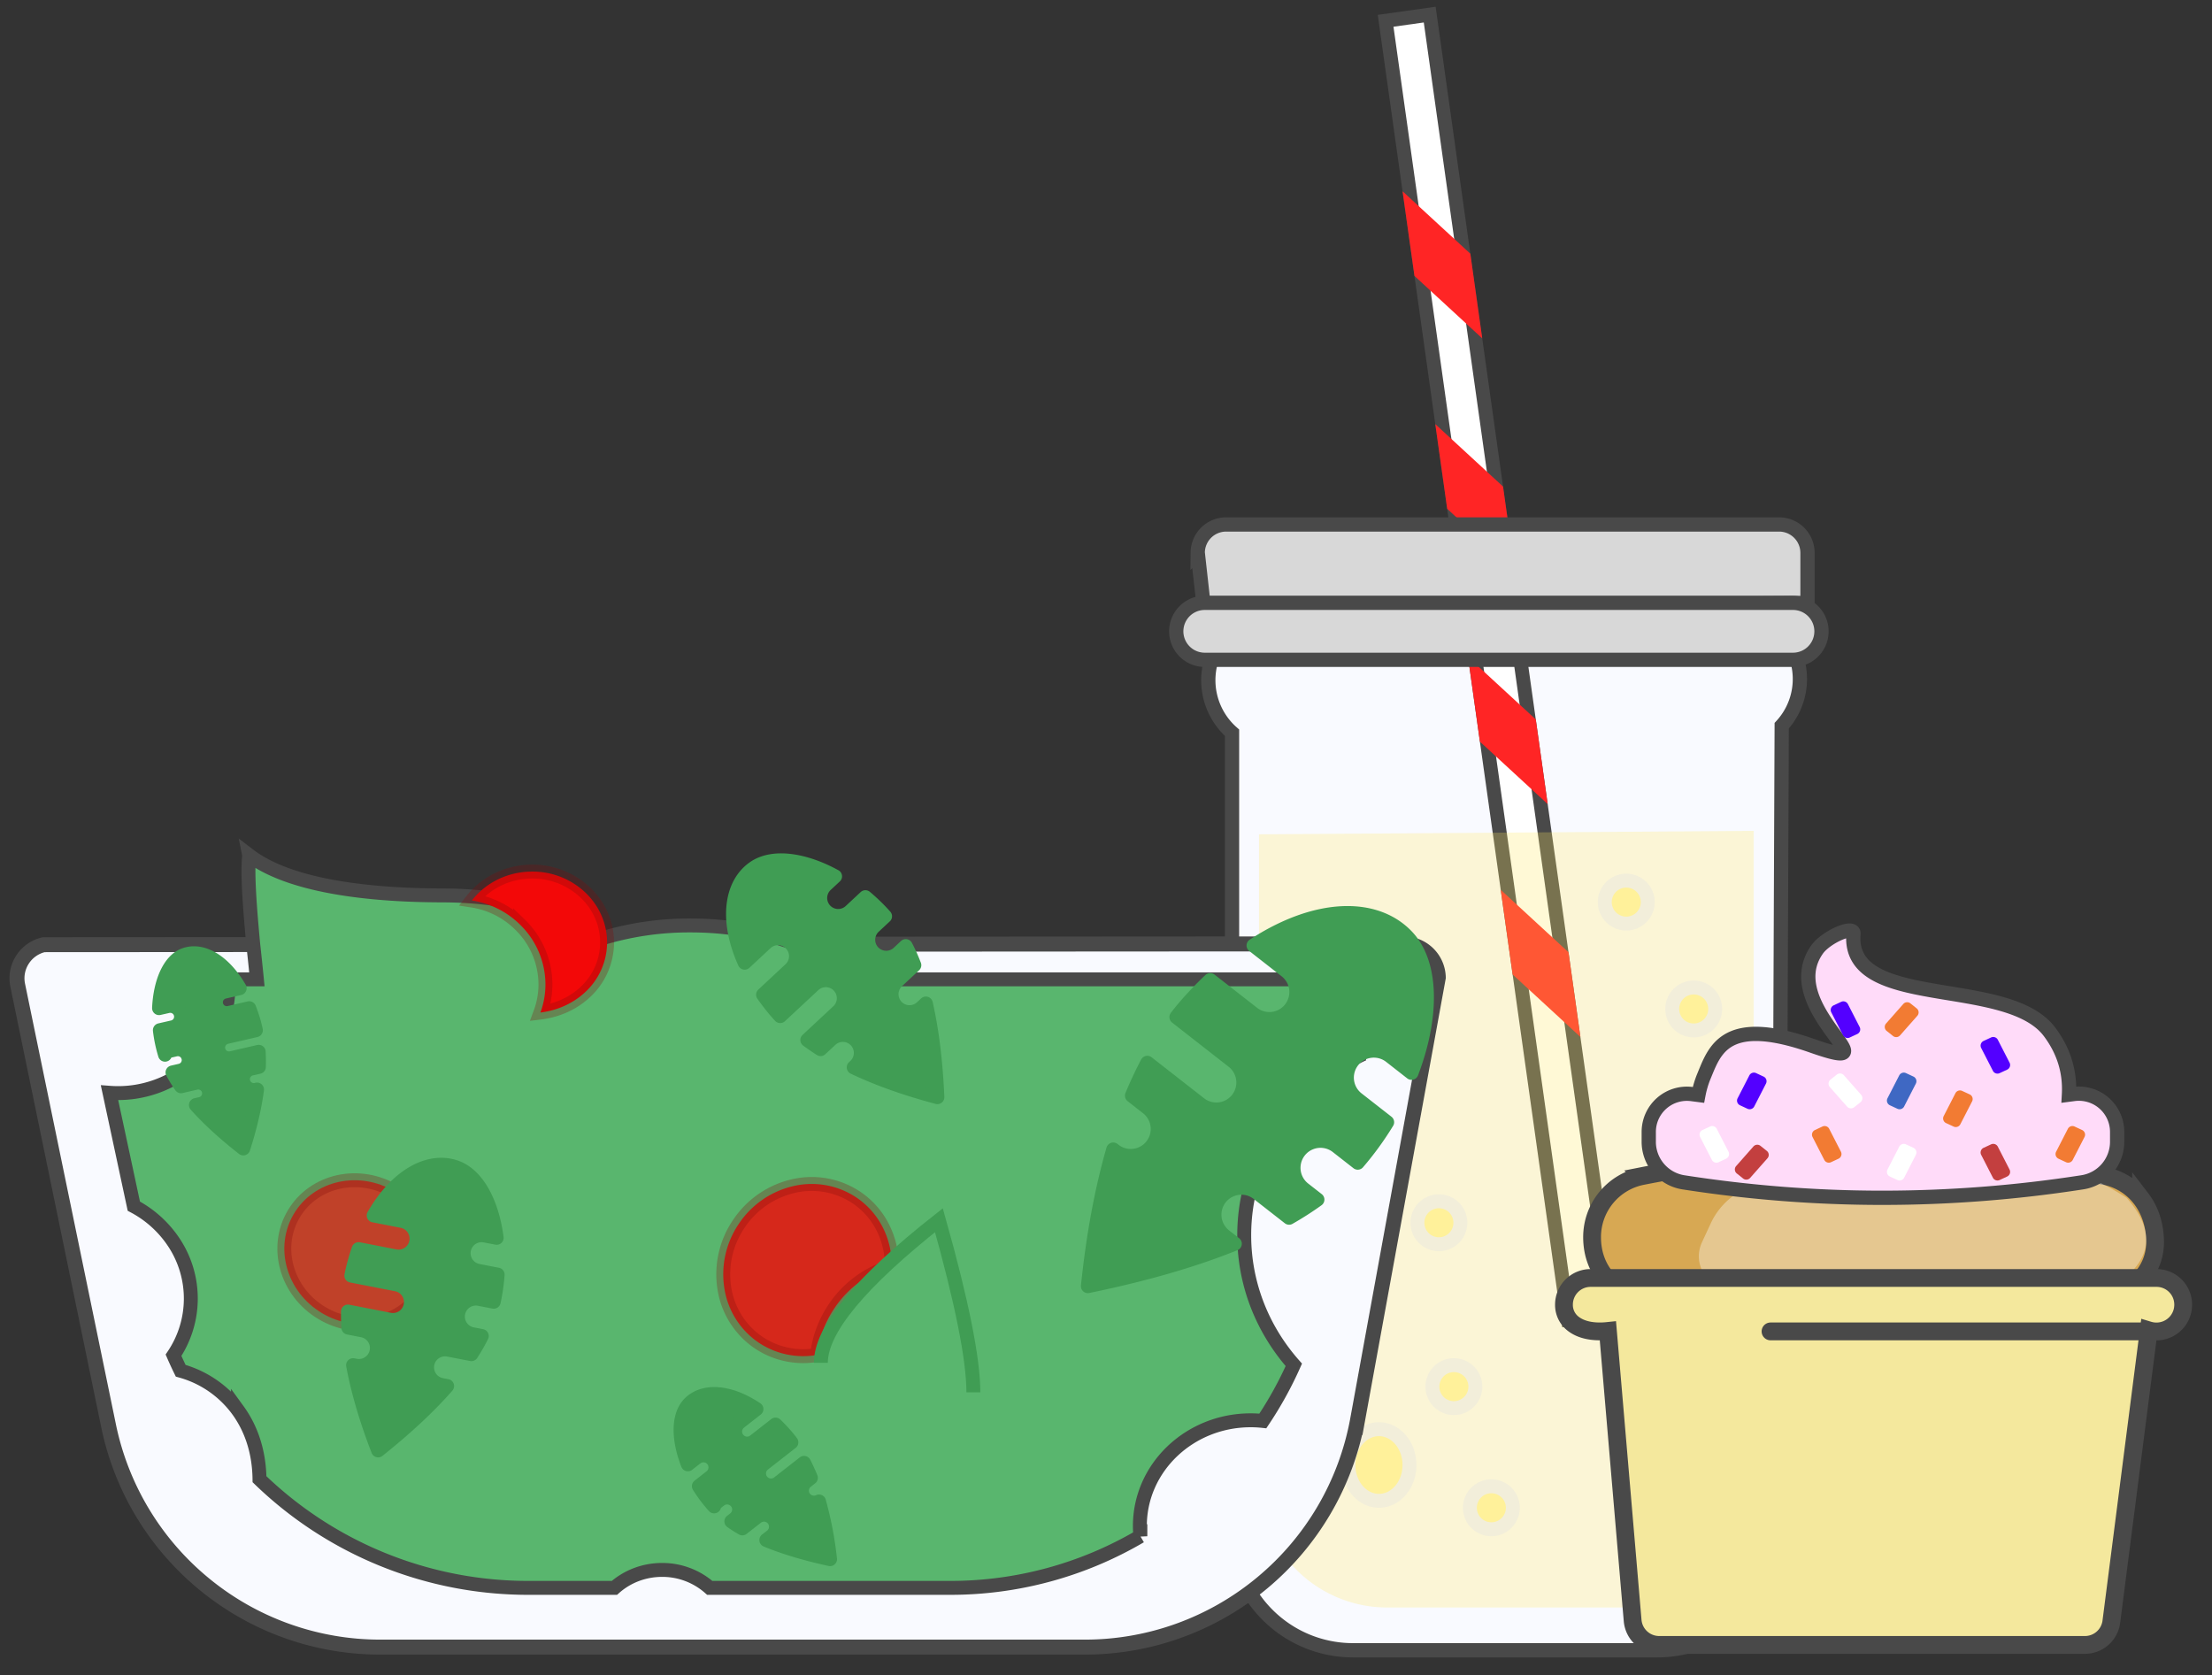 <svg fill="none" height="78" width="103" xmlns="http://www.w3.org/2000/svg"><rect width="100%" height="100%" fill="#333333" stroke="none"/><path clip-rule="evenodd" d="m80.597 28.401a3.215 3.215 0 0 1 2.367 5.389l-.155 37.41a5.619 5.619 0 0 1 -1.652 3.988 5.625 5.625 0 0 1 -3.988 1.652h-14.16a5.622 5.622 0 0 1 -3.99-1.652 5.624 5.624 0 0 1 -1.651-3.988v-37.083a3.26 3.26 0 0 1 -.872-3.654 3.269 3.269 0 0 1 3.036-2.061z" fill="#f9faff" fill-rule="evenodd" stroke="#494949" stroke-width=".664"/><path clip-rule="evenodd" d="m64.52.968 2.053-.288 8.498 60.468-2.052.288z" fill="#fff" fill-rule="evenodd" stroke="#494949" stroke-width=".648"/><path clip-rule="evenodd" d="m65.309 8.906 3.156 2.907.554 3.942-3.156-2.907zm1.524 10.842 3.155 2.907.554 3.942-3.155-2.906zm1.524 10.842 3.155 2.907.554 3.942-3.155-2.906zm1.523 10.842 3.156 2.907.554 3.943-3.156-2.907z" fill="#ff2525" fill-rule="evenodd"/><path clip-rule="evenodd" d="m81.658 38.686v30.192a5.972 5.972 0 0 1 -5.972 5.972h-11.088a5.972 5.972 0 0 1 -5.972-5.972v-30.03z" fill="#ffe763" fill-opacity=".26" fill-rule="evenodd"/><path d="m62.465 63.574a1 1 0 1 0 0-2 1 1 0 0 0 0 2zm16.401-15.594a1 1 0 1 0 0-2 1 1 0 0 0 0 2zm-11.865 9.954a1 1 0 1 0 0-2 1 1 0 0 0 0 2zm-2.791 11.947c.785 0 1.421-.746 1.421-1.667 0-.92-.636-1.667-1.421-1.667s-1.421.746-1.421 1.667c0 .92.636 1.667 1.421 1.667zm3.489-4.316a1 1 0 1 0 0-2 1 1 0 0 0 0 2zm8.027-22.561a1 1 0 1 0 0-2 1 1 0 0 0 0 2zm-6.282 28.201a1 1 0 1 0 0-2 1 1 0 0 0 0 2z" fill="#fff19a" stroke="#f2eeda" stroke-width=".648"/><path clip-rule="evenodd" d="m82.838 24.42a1.324 1.324 0 0 1 1.327 1.327v2.326l-28.097.325-.297-2.668a1.323 1.323 0 0 1 1.328-1.31z" fill="#d8d8d8" fill-rule="evenodd" stroke="#494949" stroke-width=".664"/><path d="m83.489 28.069h-27.391a1.327 1.327 0 1 0 0 2.654h27.391a1.327 1.327 0 1 0 0-2.654z" fill="#d8d8d8" stroke="#494949" stroke-width=".664"/><path clip-rule="evenodd" d="m65.37 43.947a1.6 1.6 0 0 1 1.603 1.572l-3.757 20.59a12.898 12.898 0 0 1 -4.44 7.592 12.898 12.898 0 0 1 -8.27 2.992h-32.796a12.9 12.9 0 0 1 -8.163-2.904 12.9 12.9 0 0 1 -4.493-7.408l-4.23-20.508a1.596 1.596 0 0 1 .232-1.204 1.6 1.6 0 0 1 .982-.682z" fill="#f9faff" fill-rule="evenodd" stroke="#494949" stroke-width=".697"/><path clip-rule="evenodd" d="m11.603 39.824c2.228 1.704 6.822 1.86 8.956 1.868 3.15 0 5.626.742 7.277 1.926.043.03.086.062.129.094l.153-.048a14.036 14.036 0 0 1 4.039-.573c3.188 0 5.995.992 7.585 2.508h22.675c.395 0 .753.16 1.012.42.253.253.412.6.419.985l-.368 2.07a9.75 9.75 0 0 0 -4.001 3.397 9.017 9.017 0 0 0 -1.543 5.043c0 2.298.868 4.404 2.31 6.036-.405.91-.888 1.784-1.443 2.612a5.245 5.245 0 0 0 -.566-.03c-1.423 0-2.71.55-3.643 1.436-.938.892-1.517 2.125-1.517 3.486 0 .161.008.32.023.477a17.462 17.462 0 0 1 -8.857 2.404h-11.193a3.328 3.328 0 0 0 -2.22-.836c-.86 0-1.64.318-2.22.836h-4.01a17.988 17.988 0 0 1 -12.517-5.06c-.014-1.276-.387-2.362-1.003-3.21a4.915 4.915 0 0 0 -2.666-1.84 16.365 16.365 0 0 1 -.334-.723 4.727 4.727 0 0 0 .052-5.198 5.085 5.085 0 0 0 -1.9-1.742l-1.132-5.28a5.275 5.275 0 0 0 4.017-1.423c.939-.893 1.517-2.126 1.517-3.487 0-.125-.004-.25-.014-.373l1.342.001c-.053-.541-.11-1.082-.17-1.623-.18-1.923-.278-3.368-.189-4.152z" fill="#59b66e" fill-rule="evenodd" stroke="#494949" stroke-width=".648"/><path d="m58.369 44.024c2.91-1.904 5.67-1.967 7.137-.43 1.222 1.28 1.205 3.785.22 6.362l-.982-.768a1.254 1.254 0 0 0 -1.544 1.977l1.393 1.088a14.37 14.37 0 0 1 -1.371 1.886l-.962-.752a1.254 1.254 0 0 0 -1.544 1.977l.63.492a14.86 14.86 0 0 1 -1.32.846l-1.45-1.132a1.253 1.253 0 1 0 -1.543 1.976l.467.365c-1.909.772-4.19 1.43-6.844 1.976.246-2.37.639-4.493 1.18-6.366l.06.047a1.254 1.254 0 0 0 1.544-1.976l-.734-.575a18.1 18.1 0 0 1 .718-1.533l2.443 1.909a1.254 1.254 0 1 0 1.544-1.977l-2.634-2.059c.215-.279.437-.545.668-.797.3-.33.603-.64.908-.927l1.998 1.56a1.254 1.254 0 0 0 1.544-1.976zm-23.145 21.585c-1.288-.864-2.503-.91-3.138-.24-.53.56-.506 1.67-.056 2.813l.384-.298a.557.557 0 0 1 .686.878l-.558.436c.208.335.445.65.71.943l-.047-.054.31-.242a.558.558 0 0 1 .721.03l.062.066a.557.557 0 0 1 -.096.782l-.148.115c.16.113.33.222.513.327l.653-.51a.558.558 0 1 1 .687.879l-.224.174c.83.344 1.82.64 2.968.89a16.65 16.65 0 0 0 -.514-2.686.557.557 0 0 1 -.585-.939l.207-.162a8.654 8.654 0 0 0 -.319-.697l-1.195.935a.557.557 0 1 1 -.686-.879l1.292-1.01a5.73 5.73 0 0 0 -.359-.437 8.03 8.03 0 0 0 -.38-.392l-.968.757a.558.558 0 1 1 -.687-.879zm-24.174-19.777c-.75-1.178-1.72-1.665-2.494-1.356-.679.272-1.095 1.267-1.15 2.466l.408-.093a.503.503 0 1 1 .227.982l-.597.137a6.4 6.4 0 0 0 .24 1.142l-.035-.122.52-.12a.504.504 0 0 1 .577.292l.028.086a.504.504 0 0 1 -.378.604l-.363.084c.113.212.245.427.397.645l.687-.16a.504.504 0 1 1 .227.983l-.221.05c.578.648 1.313 1.323 2.206 2.022.316-.987.529-1.901.64-2.743a.505.505 0 1 1 -.234-.98l.32-.073c.007-.235.004-.47-.009-.704l-1.257.29a.503.503 0 0 1 -.55-.76.504.504 0 0 1 .324-.222l1.352-.312a5.675 5.675 0 0 0 -.128-.499 7.907 7.907 0 0 0 -.183-.527l-.945.219a.504.504 0 0 1 -.226-.982l.727-.168zm23.625-1.006c-.883-1.968-.651-3.667.434-4.418.875-.606 2.339-.39 3.776.396l-.426.397a.835.835 0 1 0 1.141 1.223l.697-.65c.321.27.63.568.916.89l-.512.477a.836.836 0 1 0 1.14 1.223l.335-.313c.144.275.277.571.4.889l-.794.74a.836.836 0 0 0 1.14 1.224l.19-.179c.284 1.24.463 2.694.537 4.362-1.477-.392-2.776-.855-3.898-1.388l.085-.08a.836.836 0 0 0 -1.14-1.222l-.486.452a11.93 11.93 0 0 1 -.618-.424l1.45-1.352a.837.837 0 0 0 -1.142-1.223l-1.57 1.462a7.703 7.703 0 0 1 -.386-.447 11.045 11.045 0 0 1 -.413-.55l1.268-1.182a.835.835 0 1 0 -1.14-1.223z" style="fill:#409d54;fill-rule:evenodd;stroke:#409d54;stroke-linejoin:round;stroke-width:.648;clip-rule:evenodd"/><path d="m14.979 61.133c1.65.992 3.75.53 4.688-1.032s.36-3.632-1.29-4.624-3.75-.53-4.688 1.032-.36 3.632 1.29 4.624z" fill="#f30808" fill-opacity=".67" stroke="#810c0c" stroke-opacity=".288" stroke-width=".648"/><path d="m24.782 40.583c-.664 0-1.285.175-1.814.48a3.45 3.45 0 0 0 -.997.866c.85.128 1.636.522 2.247 1.126a3.897 3.897 0 0 1 1.18 2.777c0 .461-.082.903-.234 1.314.81-.1 1.523-.434 2.061-.928a3.156 3.156 0 0 0 1.043-2.336c0-.91-.389-1.732-1.015-2.327a3.576 3.576 0 0 0 -2.471-.972z" style="fill:#f30808;fill-rule:evenodd;stroke:#810c0c;stroke-opacity:.288;stroke-width:.648;clip-rule:evenodd"/><path d="m34.405 56.981a4.176 4.176 0 0 0 -.672 3.027 3.74 3.74 0 0 0 1.592 2.506 3.73 3.73 0 0 0 2.723.575c.086-.75.351-1.5.809-2.178a4.837 4.837 0 0 1 2.67-1.957c.006-1.253-.565-2.464-1.647-3.194a3.745 3.745 0 0 0 -2.92-.537 4.176 4.176 0 0 0 -2.555 1.758z" style="fill:#f30808;fill-opacity:.81;fill-rule:evenodd;stroke:#810c0c;stroke-opacity:.288;stroke-width:.648;clip-rule:evenodd"/><path clip-rule="evenodd" d="m45.324 64.83c0-1.54-.534-4.21-1.604-8.013-3.665 2.886-5.497 5.099-5.497 6.638" fill="#59b66e" fill-rule="evenodd"/><path d="m45.324 64.83c0-1.54-.534-4.21-1.604-8.013-3.665 2.886-5.497 5.099-5.497 6.638" stroke="#409d54" stroke-width=".648"/><g clip-rule="evenodd" fill-rule="evenodd"><path d="m17.399 56.594c1.073-1.87 2.583-2.682 3.83-2.245 1.003.352 1.689 1.663 1.898 3.287l-.571-.11a.836.836 0 0 0 -.32 1.64l.936.183c-.03.418-.09.842-.182 1.263l-.687-.133a.836.836 0 0 0 -.319 1.641l.45.087c-.138.278-.3.56-.484.846l-1.066-.207a.835.835 0 1 0 -.32 1.642l.257.049c-.836.957-1.908 1.957-3.214 2.998-.551-1.426-.94-2.75-1.167-3.97l.113.022a.836.836 0 1 0 .319-1.642l-.651-.127c-.015-.25-.022-.5-.02-.75l1.945.379a.836.836 0 0 0 .32-1.641l-2.106-.41c.038-.197.083-.389.135-.576.062-.228.13-.447.202-.658l1.702.332a.835.835 0 1 0 .319-1.642z" fill="#409d54" stroke="#409d54" stroke-linejoin="round" stroke-width=".648"/><path d="m97.861 60.334a2.481 2.481 0 0 0 2.488-2.488c0-.8-.238-1.501-.65-2.039a2.795 2.795 0 0 0 -1.692-1.049 55.63 55.63 0 0 0 -10.765-1.06c-3.589 0-7.177.354-10.766 1.06a2.898 2.898 0 0 0 -2.342 2.849c0 .791.27 1.471.717 1.955a2.39 2.39 0 0 0 1.771.772z" fill="#d7a853" stroke="#494949" stroke-width=".829"/><path d="m80.638 60.027h17.552c2.007-1.192 2.285-2.61.835-4.255-2.623-1.658-2.899-1.051-8.172-1.555-3.04-.29-6.09.032-9.151.967a3.32 3.32 0 0 0 -2.04 1.774l-.413.89a1.533 1.533 0 0 0 1.39 2.179z" fill="#fff" opacity=".357"/><path d="m86.305 43.485c-.162 1.931 1.913 2.343 4.175 2.719l.47.077c1.807.3 3.643.641 4.485 1.764.662.882.963 1.857.904 2.924l.222-.029a1.782 1.782 0 0 1 2.022 1.766v.455a1.91 1.91 0 0 1 -1.619 1.889c-3.08.479-6.19.72-9.307.722-3.09 0-6.179-.24-9.267-.72a1.911 1.911 0 0 1 -1.617-1.889v-.457a1.777 1.777 0 0 1 2.02-1.762l.292.038c.06-.316.15-.613.254-.863l.066-.162.068-.164c.483-1.155 1.208-2.398 4.91-1.098 4.055 1.424-1.706-1.753.23-4.486.41-.58 1.729-1.164 1.692-.724z" fill="#ffdbf9" stroke="#494949" stroke-width=".664"/><path d="m92.714 53.283-.35.162a.24.24 0 0 0 -.113.326l.547 1.066a.239.239 0 0 0 .313.107l.35-.162a.238.238 0 0 0 .112-.326l-.546-1.065a.24.24 0 0 0 -.313-.108z" fill="#c33f3f"/><path d="m84.862 52.453-.35.163a.238.238 0 0 0 -.112.326l.546 1.065a.239.239 0 0 0 .313.108l.35-.163a.24.24 0 0 0 .113-.325l-.547-1.066a.239.239 0 0 0 -.313-.108zm11.738 0 .351.163a.238.238 0 0 1 .112.326l-.547 1.065a.239.239 0 0 1 -.313.108l-.35-.163a.239.239 0 0 1 -.112-.325l.547-1.066a.239.239 0 0 1 .313-.108z" fill="#f27b33"/><path d="m88.749 53.283.35.162a.24.24 0 0 1 .112.326l-.546 1.066a.239.239 0 0 1 -.313.107l-.35-.162a.24.24 0 0 1 -.113-.326l.547-1.065a.24.24 0 0 1 .313-.108z" fill="#fff"/><path d="m82.27 53.588-.295-.235a.24.24 0 0 0 -.328.029l-.805.912a.241.241 0 0 0 -.059.179.239.239 0 0 0 .089.166l.295.235c.1.08.243.067.328-.029l.805-.912a.24.24 0 0 0 .032-.271.238.238 0 0 0 -.062-.074z" fill="#c33f3f"/><path d="m85.234 50.27.295-.234c.1-.08.244-.067.328.028l.805.912a.241.241 0 0 1 .059.179.239.239 0 0 1 -.089.166l-.295.235a.24.24 0 0 1 -.328-.029l-.805-.912a.24.24 0 0 1 -.031-.271.238.238 0 0 1 .061-.074z" fill="#fff"/><path d="m87.852 48.003.294.235c.1.08.244.067.328-.028l.805-.912a.24.24 0 0 0 .032-.271.239.239 0 0 0 -.062-.074l-.294-.235a.24.24 0 0 0 -.329.029l-.805.912a.24.24 0 0 0 .03.344z" fill="#f27b33"/><path d="m81.77 49.965.35.163a.239.239 0 0 1 .112.325l-.547 1.066a.239.239 0 0 1 -.313.108l-.35-.163a.238.238 0 0 1 -.112-.326l.547-1.065a.24.24 0 0 1 .313-.108zm10.944-1.659-.35.163a.24.24 0 0 0 -.113.325l.547 1.066a.239.239 0 0 0 .313.108l.35-.163a.238.238 0 0 0 .112-.326l-.546-1.065a.24.24 0 0 0 -.313-.108z" fill="#5300ff"/><path d="m79.627 52.453-.35.163a.238.238 0 0 0 -.112.326l.547 1.065a.239.239 0 0 0 .313.108l.35-.163a.239.239 0 0 0 .112-.325l-.547-1.066a.239.239 0 0 0 -.313-.108z" fill="#fff"/><path d="m91.366 50.795.35.162a.238.238 0 0 1 .113.326l-.547 1.065a.239.239 0 0 1 -.313.108l-.35-.162a.238.238 0 0 1 -.113-.326l.547-1.066a.239.239 0 0 1 .313-.107z" fill="#f27b33"/><path d="m85.734 46.647-.35.163a.238.238 0 0 0 -.112.326l.547 1.065a.239.239 0 0 0 .313.108l.35-.163a.239.239 0 0 0 .112-.325l-.547-1.066a.239.239 0 0 0 -.313-.108z" fill="#5300ff"/><path d="m88.352 51.627-.35-.163a.24.24 0 0 1 -.113-.326l.547-1.065a.24.24 0 0 1 .313-.108l.35.163a.239.239 0 0 1 .112.325l-.546 1.066a.239.239 0 0 1 -.313.108z" fill="#3f68c3"/><path d="m100.414 59.505a1.24 1.24 0 0 1 1.244 1.244 1.244 1.244 0 0 1 -1.603 1.194l-1.738 13.536a1.24 1.24 0 0 1 -1.237 1.112h-19.818a1.241 1.241 0 0 1 -1.24-1.138l-1.151-13.481c-.71.075-1.265-.056-1.623-.34a1.103 1.103 0 0 1 -.423-.883 1.241 1.241 0 0 1 1.244-1.244z" fill="#f4e89d" stroke="#494949" stroke-width=".829"/></g><path d="m82.443 61.993h17.494" stroke="#494949" stroke-linecap="round" stroke-width=".829"/></svg>
